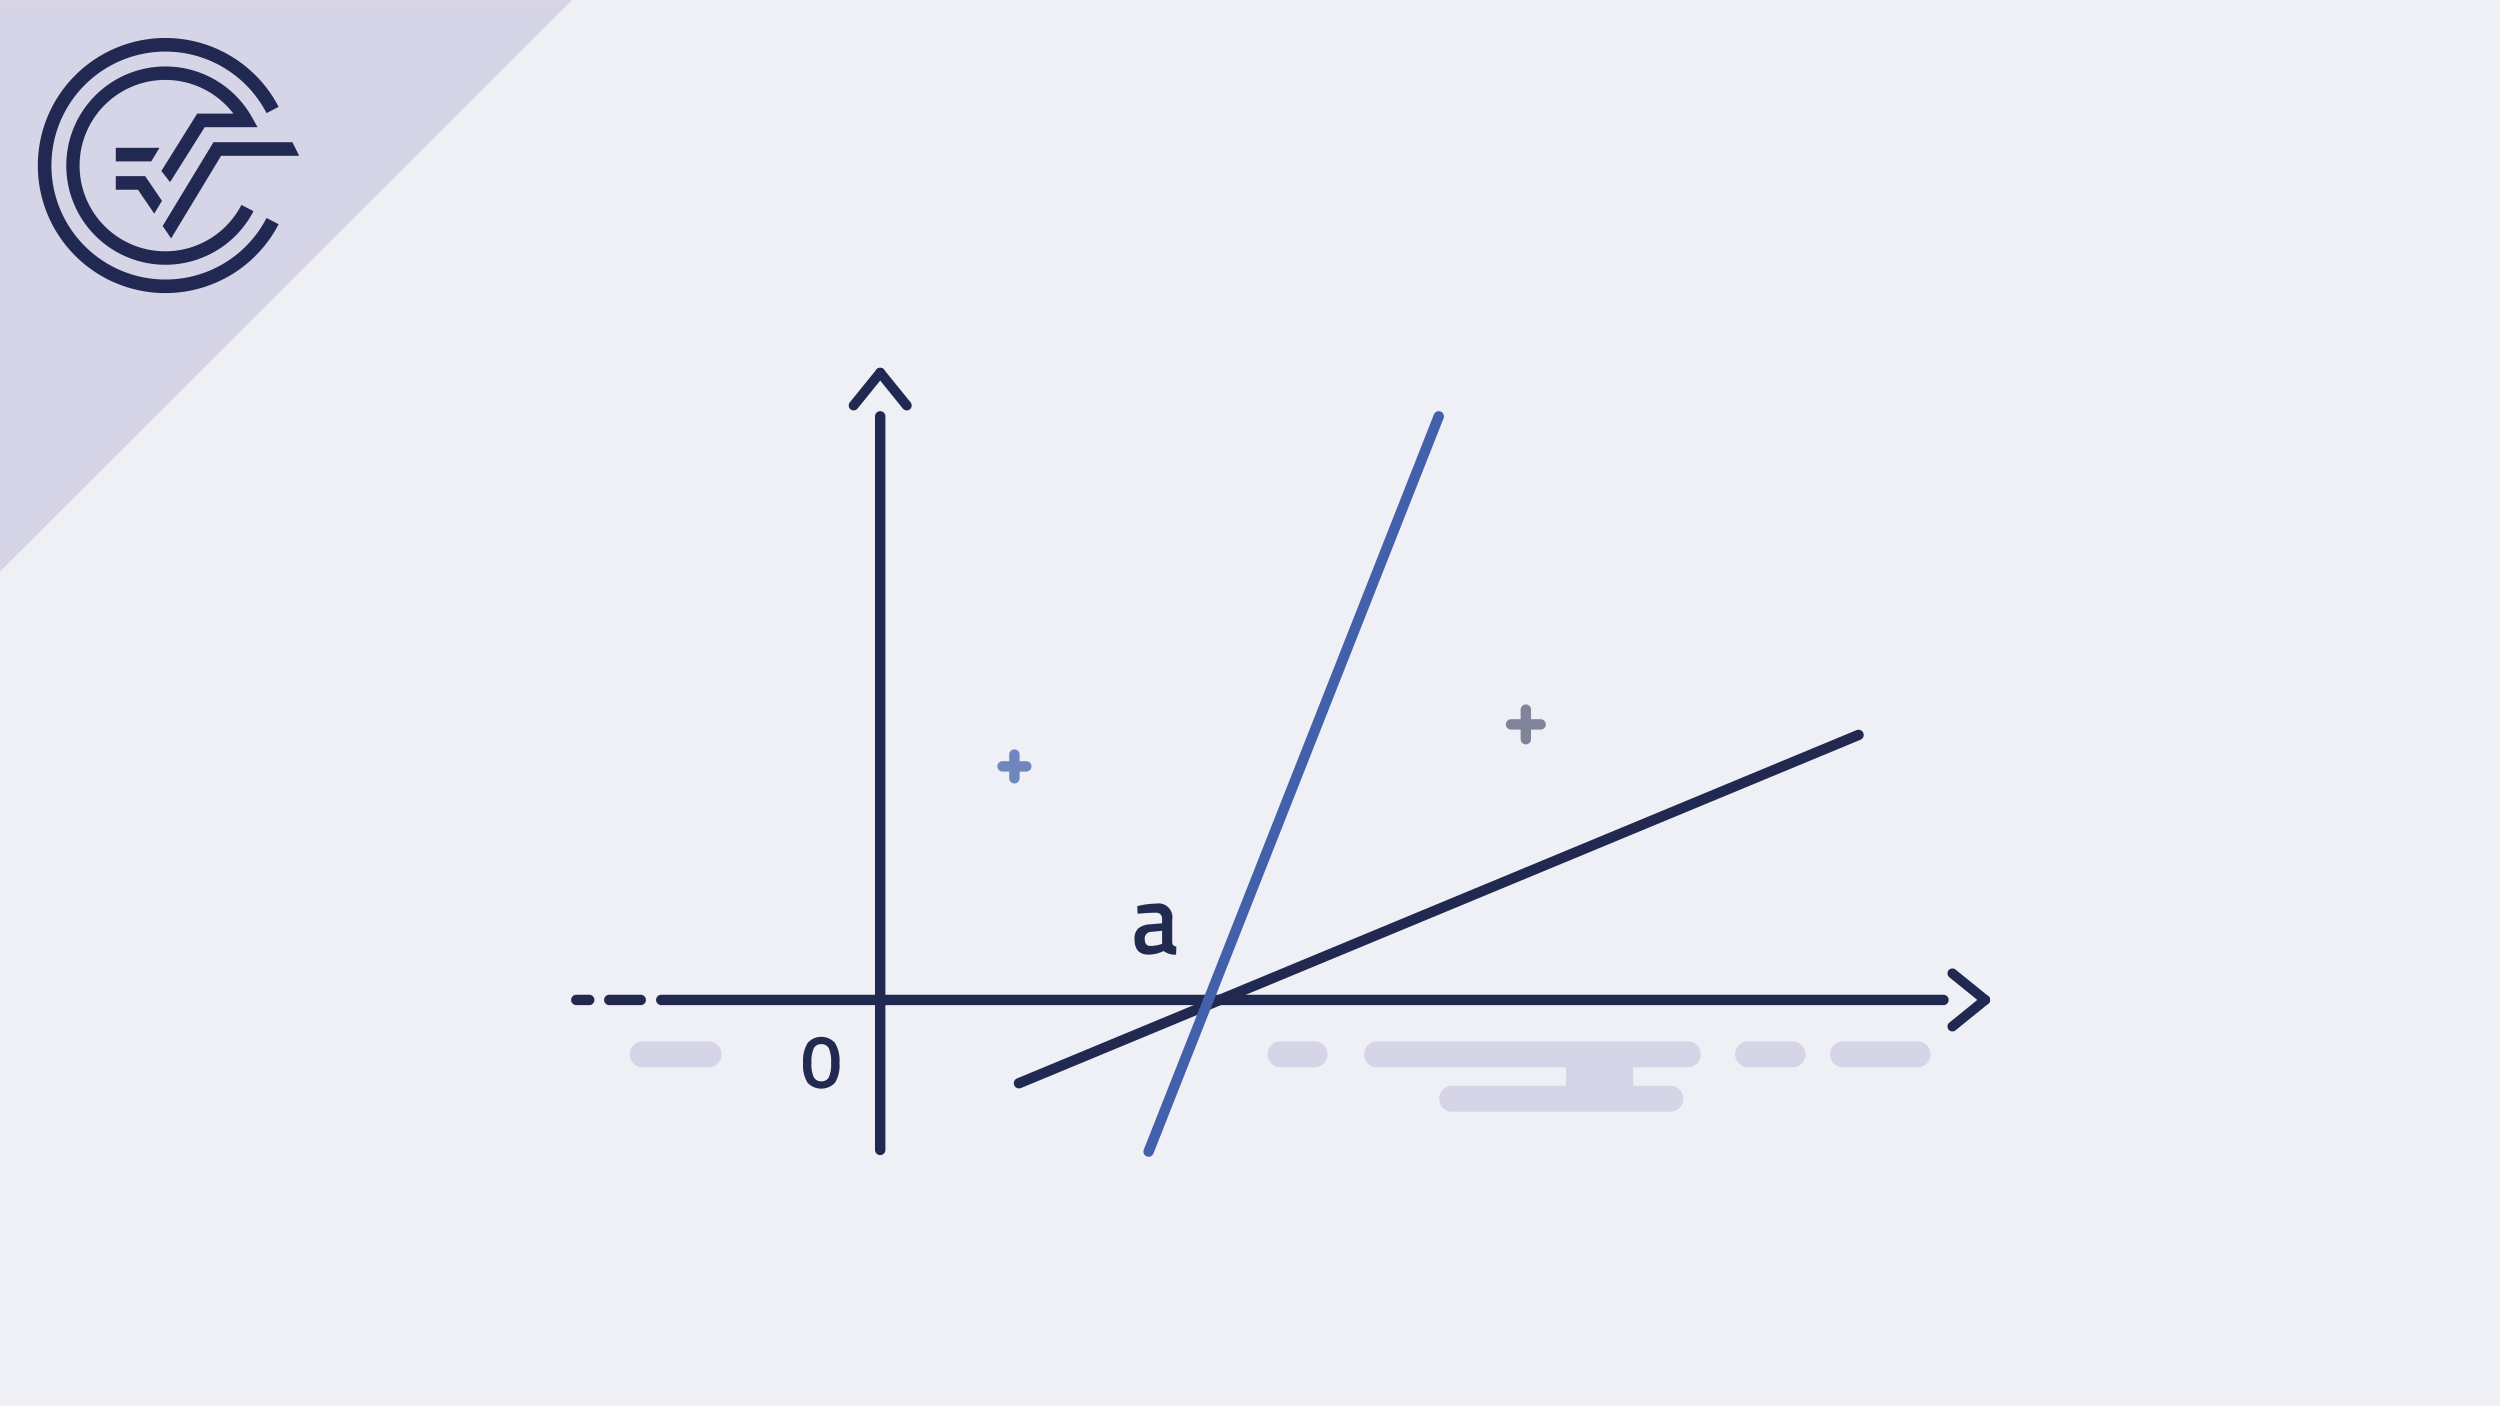 <svg xmlns="http://www.w3.org/2000/svg" viewBox="0 0 480 270"><defs><style>.cls-1{fill:#eff0f5;}.cls-2{fill:#e3dadb;}.cls-3{fill:#212851;}.cls-4{fill:#d6d5e7;}.cls-11,.cls-13,.cls-14,.cls-5,.cls-7,.cls-8{fill:none;stroke-linecap:round;}.cls-5,.cls-7{stroke:#212950;}.cls-11,.cls-13,.cls-14,.cls-5{stroke-miterlimit:10;}.cls-11,.cls-13,.cls-5,.cls-7,.cls-8{stroke-width:2px;}.cls-6{fill:#212950;}.cls-7{stroke-linejoin:round;}.cls-13,.cls-8{stroke:#4361ab;}.cls-8{stroke-linejoin:bevel;}.cls-9{fill:#212a4f;}.cls-10{opacity:0.54;}.cls-11{stroke:#21284f;}.cls-12{opacity:0.74;}.cls-14{stroke:#d6d5e7;stroke-width:5px;}</style></defs><title>Element 177Einführung L&amp;apos;Hôpital-​Bernoulli</title><g id="Ebene_2" data-name="Ebene 2"><g id="Ebene_1-2" data-name="Ebene 1"><rect class="cls-1" width="480" height="270"/><polygon class="cls-2" points="109.771 0.036 0 0.036 0 109.708 109.771 0.036"/><path class="cls-3" d="M31.749,53.665A21.88,21.88,0,1,1,51.182,21.723L53.498,20.517a24.491,24.491,0,1,0,0,22.536L51.18,41.851A21.823,21.823,0,0,1,31.749,53.665"/><polygon class="cls-3" points="31.227 43.389 32.85 45.776 42.459 29.909 57.433 29.909 56.142 27.299 40.987 27.299 31.227 43.389"/><polygon class="cls-3" points="22.231 36.429 26.492 36.429 29.612 41.016 31.099 38.56 27.874 33.818 22.231 33.818 22.231 36.429"/><path class="cls-3" d="M39.299,24.428H49.457L48.366,22.484a19.038,19.038,0,1,0,.305,18.062l-2.317-1.202a16.453,16.453,0,1,1-1.541-17.528h-6.954L30.981,32.824,32.649,34.974Z"/><polygon class="cls-3" points="30.62 28.378 22.231 28.378 22.231 30.989 29.039 30.989 30.62 28.378"/><polygon class="cls-4" points="109.771 0.036 0 0.036 0 109.708 109.771 0.036"/><path class="cls-3" d="M31.749,53.665A21.88,21.88,0,1,1,51.182,21.723L53.498,20.517a24.491,24.491,0,1,0,0,22.536L51.18,41.851A21.823,21.823,0,0,1,31.749,53.665"/><polygon class="cls-3" points="31.227 43.389 32.85 45.776 42.459 29.909 57.433 29.909 56.142 27.299 40.987 27.299 31.227 43.389"/><polygon class="cls-3" points="22.231 36.429 26.492 36.429 29.612 41.016 31.099 38.56 27.874 33.818 22.231 33.818 22.231 36.429"/><path class="cls-3" d="M39.299,24.428H49.457L48.366,22.484a19.038,19.038,0,1,0,.305,18.062l-2.317-1.202a16.453,16.453,0,1,1-1.541-17.528h-6.954L30.981,32.824,32.649,34.974Z"/><polygon class="cls-3" points="30.62 28.378 22.231 28.378 22.231 30.989 29.039 30.989 30.62 28.378"/><line class="cls-5" x1="373.146" y1="191.989" x2="126.963" y2="191.989"/><line class="cls-5" x1="168.998" y1="79.938" x2="168.998" y2="220.778"/><path class="cls-6" d="M381.822,191.313c-2.085-1.709-4.193-3.389-6.278-5.098a.984.984,0,0,0-1.352,0,.963.963,0,0,0,0,1.352c2.085,1.709,4.193,3.389,6.278,5.098a.984.984,0,0,0,1.352,0,.963.963,0,0,0,0-1.352Z"/><path class="cls-6" d="M380.47,191.313c-2.085,1.709-4.193,3.389-6.278,5.098a.963.963,0,0,0,0,1.352.978.978,0,0,0,1.352,0c2.085-1.709,4.193-3.389,6.278-5.098a.963.963,0,0,0,0-1.352.978.978,0,0,0-1.352,0Z"/><path class="cls-6" d="M168.322,70.893c-1.709,2.085-3.389,4.193-5.098,6.278a.984.984,0,0,0,0,1.352.963.963,0,0,0,1.352,0c1.709-2.085,3.389-4.193,5.098-6.278a.984.984,0,0,0,0-1.352.963.963,0,0,0-1.352,0Z"/><path class="cls-6" d="M168.322,72.245c1.709,2.085,3.389,4.193,5.098,6.278a.963.963,0,0,0,1.352,0,.978.978,0,0,0,0-1.352c-1.709-2.085-3.389-4.193-5.098-6.278a.963.963,0,0,0-1.352,0,.978.978,0,0,0,0,1.352Z"/><line class="cls-7" x1="195.647" y1="207.978" x2="356.833" y2="141.107"/><line class="cls-8" x1="220.536" y1="221.104" x2="276.24" y2="79.938"/><path class="cls-9" d="M155.069,200.243a3.521,3.521,0,0,1,5.243-.007,6.604,6.604,0,0,1,.868,3.86,6.31,6.31,0,0,1-.875,3.811,3.636,3.636,0,0,1-5.236.007,6.271,6.271,0,0,1-.875-3.802A6.603,6.603,0,0,1,155.069,200.243Zm4.067,1.037a1.512,1.512,0,0,0-1.442-.795,1.527,1.527,0,0,0-1.449.795,6.248,6.248,0,0,0-.441,2.795,5.883,5.883,0,0,0,.455,2.766,1.552,1.552,0,0,0,1.442.767,1.521,1.521,0,0,0,1.428-.767,6.047,6.047,0,0,0,.441-2.766A6.341,6.341,0,0,0,159.136,201.28Z"/><path class="cls-9" d="M225.067,176.592v4.278a.915.915,0,0,0,.207.61.972.972,0,0,0,.585.253l-.054,1.559a3.678,3.678,0,0,1-2.394-.695,6.617,6.617,0,0,1-2.898.695q-2.682,0-2.682-2.984a2.613,2.613,0,0,1,.729-2.064,3.866,3.866,0,0,1,2.241-.77l2.322-.206v-.676a1.419,1.419,0,0,0-.315-1.051,1.294,1.294,0,0,0-.927-.3q-1.152,0-2.88.149l-.576.038-.072-1.445a15.05,15.05,0,0,1,3.609-.488,2.662,2.662,0,0,1,3.105,3.097Zm-4.032,2.327a1.242,1.242,0,0,0-1.242,1.407q0,1.295,1.098,1.295a6.726,6.726,0,0,0,1.908-.3l.324-.113v-2.496Z"/><g class="cls-10"><line class="cls-11" x1="292.959" y1="141.926" x2="292.959" y2="136.252"/><line class="cls-11" x1="290.121" y1="139.089" x2="295.796" y2="139.089"/></g><g class="cls-12"><line class="cls-13" x1="194.767" y1="149.425" x2="194.767" y2="144.871"/><line class="cls-13" x1="192.49" y1="147.148" x2="197.045" y2="147.148"/></g><line class="cls-14" x1="123.406" y1="202.43" x2="136.037" y2="202.43"/><line class="cls-14" x1="353.87" y1="202.43" x2="368.166" y2="202.43"/><line class="cls-14" x1="335.648" y1="202.43" x2="344.166" y2="202.43"/><line class="cls-14" x1="264.388" y1="202.43" x2="324.051" y2="202.43"/><line class="cls-14" x1="245.846" y1="202.43" x2="252.388" y2="202.43"/><line class="cls-14" x1="278.8" y1="210.949" x2="320.691" y2="210.949"/><rect class="cls-4" x="300.675" y="202.43" width="12.913" height="8.519"/><line class="cls-7" x1="116.98" y1="191.989" x2="123.017" y2="191.989"/><line class="cls-7" x1="110.648" y1="191.989" x2="113.13" y2="191.989"/></g></g></svg>